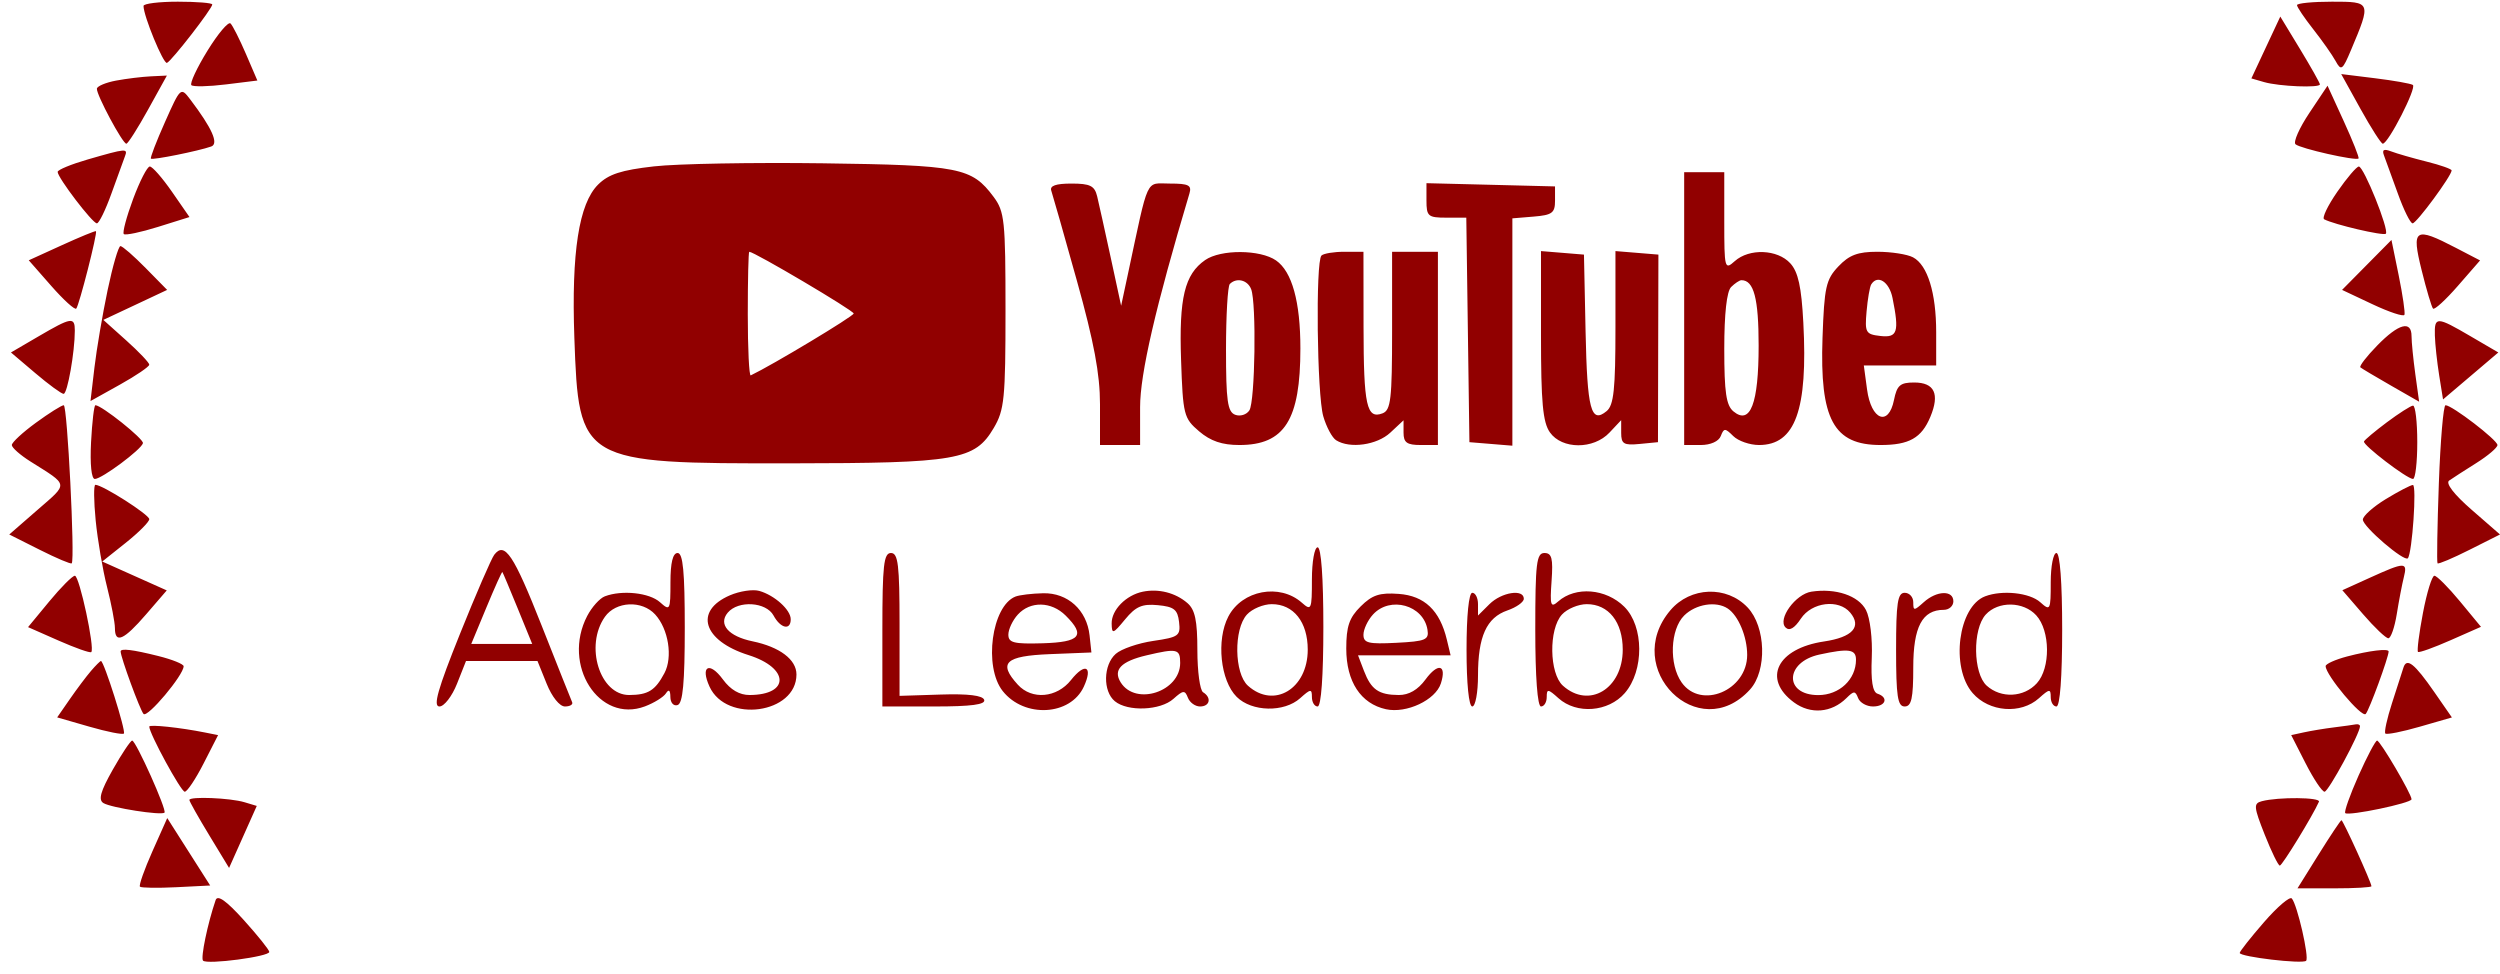 <svg width="154" height="60" viewBox="0 0 154 60" fill="none" xmlns="http://www.w3.org/2000/svg">
<path fill-rule="evenodd" clip-rule="evenodd" d="M8.841 0.366C8.837 0.977 10.065 3.958 10.285 3.873C10.566 3.764 13.076 0.53 13.076 0.276C13.076 0.181 12.124 0.104 10.959 0.104C9.795 0.104 8.842 0.222 8.841 0.366ZM141.495 0.316C141.495 0.433 141.946 1.102 142.498 1.804C143.05 2.506 143.67 3.387 143.875 3.763C144.215 4.385 144.3 4.324 144.822 3.083C146.074 0.11 146.071 0.104 143.65 0.104C142.465 0.104 141.495 0.199 141.495 0.316ZM12.776 3.13C12.125 4.186 11.682 5.138 11.79 5.246C11.897 5.353 12.856 5.332 13.92 5.2L15.854 4.961L15.148 3.32C14.76 2.418 14.334 1.574 14.2 1.444C14.067 1.315 13.426 2.074 12.776 3.13ZM139.575 2.926L138.685 4.83L139.472 5.058C140.395 5.325 142.906 5.427 142.906 5.198C142.906 5.112 142.357 4.136 141.686 3.031L140.466 1.021L139.575 2.926ZM7.153 4.964C6.515 5.083 5.981 5.308 5.968 5.463C5.936 5.835 7.555 8.858 7.784 8.853C7.881 8.85 8.483 7.905 9.121 6.752L10.281 4.655L9.297 4.702C8.756 4.727 7.791 4.845 7.153 4.964ZM145.407 6.709C146.062 7.89 146.679 8.855 146.78 8.852C147.122 8.842 148.888 5.387 148.63 5.231C148.489 5.145 147.439 4.96 146.296 4.819L144.218 4.562L145.407 6.709ZM10.165 7.514C9.634 8.705 9.243 9.721 9.296 9.773C9.396 9.873 12.217 9.305 13.01 9.025C13.492 8.855 13.063 7.896 11.712 6.117C11.135 5.358 11.118 5.374 10.165 7.514ZM142.255 6.959C141.638 7.883 141.255 8.75 141.403 8.886C141.688 9.148 145.124 9.924 145.286 9.762C145.339 9.71 144.931 8.68 144.379 7.473L143.376 5.28L142.255 6.959ZM5.403 9.823C4.384 10.118 3.551 10.462 3.551 10.589C3.551 10.944 5.697 13.758 5.968 13.758C6.1 13.758 6.503 12.931 6.865 11.92C7.226 10.909 7.598 9.885 7.691 9.644C7.892 9.125 7.796 9.132 5.403 9.823ZM146.857 9.584C146.963 9.858 147.345 10.909 147.706 11.92C148.068 12.931 148.478 13.758 148.617 13.758C148.859 13.758 151.02 10.826 151.02 10.498C151.02 10.411 150.327 10.167 149.478 9.955C148.63 9.743 147.65 9.461 147.3 9.327C146.838 9.151 146.717 9.221 146.857 9.584ZM40.282 10.249C38.266 10.477 37.487 10.731 36.845 11.368C35.66 12.544 35.195 15.54 35.38 20.803C35.653 28.503 35.744 28.556 48.709 28.542C58.977 28.531 60.045 28.345 61.215 26.363C61.869 25.256 61.939 24.555 61.939 19.123C61.939 13.572 61.882 13.033 61.202 12.121C59.857 10.319 59.119 10.174 50.681 10.059C46.395 10.001 41.715 10.086 40.282 10.249ZM8.201 12.255C7.793 13.354 7.534 14.327 7.626 14.418C7.718 14.509 8.666 14.311 9.733 13.977L11.672 13.37L10.594 11.814C10 10.958 9.386 10.257 9.228 10.257C9.071 10.257 8.609 11.156 8.201 12.255ZM143.98 11.811C143.387 12.666 143.022 13.429 143.169 13.508C143.77 13.83 146.819 14.544 146.967 14.397C147.187 14.179 145.612 10.259 145.304 10.258C145.168 10.258 144.572 10.956 143.98 11.811ZM103.745 19.01V27.413H104.766C105.369 27.413 105.874 27.188 106 26.862C106.194 26.36 106.263 26.36 106.769 26.862C107.074 27.165 107.789 27.413 108.357 27.413C110.588 27.413 111.369 25.254 111.085 19.875C110.968 17.664 110.768 16.752 110.281 16.219C109.492 15.354 107.753 15.287 106.86 16.088C106.24 16.645 106.215 16.551 106.215 13.638V10.607H104.98H103.745V19.01ZM64.759 11.745C64.842 11.986 65.552 14.48 66.335 17.288C67.389 21.063 67.76 23.046 67.76 24.903V27.413H68.995H70.23V25.078C70.23 23.029 71.184 18.897 73.269 11.92C73.422 11.41 73.221 11.308 72.074 11.308C70.535 11.308 70.792 10.755 69.474 16.91L69.062 18.835L68.419 15.859C68.065 14.222 67.69 12.529 67.585 12.095C67.427 11.443 67.153 11.308 66 11.308C65.04 11.308 64.654 11.443 64.759 11.745ZM87.87 12.346C87.87 13.325 87.966 13.408 89.097 13.408H90.324L90.42 20.323L90.516 27.238L91.838 27.346L93.162 27.455V20.453V13.451L94.476 13.342C95.615 13.248 95.791 13.116 95.79 12.358L95.789 11.483L91.829 11.383L87.87 11.284V12.346ZM3.808 15.106L1.772 16.034L3.155 17.61C3.915 18.476 4.609 19.106 4.697 19.01C4.877 18.811 6.018 14.336 5.912 14.241C5.875 14.206 4.928 14.595 3.808 15.106ZM149.173 16.647C149.471 17.851 149.787 18.914 149.875 19.01C149.962 19.106 150.65 18.478 151.403 17.613L152.772 16.042L151.279 15.266C148.741 13.947 148.536 14.082 149.173 16.647ZM145.793 16.319L144.271 17.858L146.147 18.742C147.178 19.228 148.063 19.521 148.114 19.392C148.165 19.264 148.006 18.173 147.761 16.97L147.314 14.781L145.793 16.319ZM6.629 17.872C6.316 19.364 5.95 21.512 5.817 22.645L5.575 24.704L7.385 23.695C8.38 23.14 9.195 22.587 9.195 22.464C9.195 22.343 8.559 21.672 7.78 20.974L6.365 19.705L8.331 18.782L10.296 17.858L8.969 16.508C8.239 15.766 7.542 15.159 7.42 15.159C7.298 15.159 6.942 16.38 6.629 17.872ZM46.063 19.36C46.063 21.479 46.145 23.172 46.246 23.124C47.58 22.488 52.585 19.479 52.587 19.312C52.589 19.131 46.463 15.509 46.154 15.509C46.104 15.509 46.063 17.242 46.063 19.36ZM74.237 16.02C72.972 16.9 72.623 18.348 72.754 22.17C72.87 25.562 72.921 25.762 73.865 26.569C74.574 27.172 75.279 27.413 76.345 27.413C79.131 27.413 80.104 25.873 80.104 21.461C80.104 18.586 79.59 16.73 78.605 16.044C77.628 15.366 75.199 15.352 74.237 16.02ZM81.402 15.742C81.034 16.107 81.126 24.302 81.513 25.64C81.703 26.299 82.06 26.966 82.307 27.12C83.151 27.652 84.82 27.418 85.642 26.652L86.458 25.89V26.652C86.458 27.264 86.665 27.413 87.517 27.413H88.575V21.461V15.509H87.164H85.753V20.373C85.753 24.594 85.675 25.267 85.164 25.462C84.185 25.834 84 24.993 83.994 20.148L83.989 15.509H82.813C82.166 15.509 81.531 15.614 81.402 15.742ZM94.925 20.662C94.925 24.797 95.038 26.015 95.475 26.635C96.218 27.688 98.162 27.695 99.145 26.647L99.865 25.881V26.669C99.865 27.346 100.025 27.442 100.998 27.348L102.131 27.238L102.144 21.461L102.158 15.684L100.835 15.575L99.512 15.467V20.172C99.512 23.984 99.409 24.962 98.968 25.325C98.003 26.119 97.772 25.243 97.671 20.404L97.572 15.684L96.249 15.575L94.925 15.467V20.662ZM113.244 16.412C112.479 17.22 112.376 17.682 112.267 20.81C112.092 25.833 112.947 27.413 115.842 27.413C117.602 27.413 118.365 26.982 118.908 25.682C119.499 24.266 119.168 23.562 117.912 23.562C117.05 23.562 116.853 23.733 116.67 24.638C116.336 26.298 115.266 25.883 115.011 23.995L114.811 22.511H117.04H119.269V20.463C119.269 18.042 118.738 16.327 117.844 15.852C117.489 15.663 116.501 15.509 115.649 15.509C114.44 15.509 113.912 15.707 113.244 16.412ZM75.757 17.493C75.627 17.621 75.522 19.438 75.522 21.53C75.522 24.695 75.617 25.37 76.086 25.549C76.397 25.668 76.792 25.544 76.963 25.276C77.314 24.726 77.402 18.668 77.071 17.814C76.851 17.244 76.174 17.079 75.757 17.493ZM106.638 17.68C106.367 17.949 106.215 19.32 106.215 21.488C106.215 24.174 106.333 24.973 106.782 25.344C107.822 26.2 108.332 24.864 108.332 21.289C108.332 18.382 108.037 17.26 107.273 17.26C107.157 17.26 106.871 17.449 106.638 17.68ZM115.266 17.522C115.177 17.666 115.048 18.415 114.981 19.185C114.867 20.488 114.926 20.593 115.829 20.696C116.888 20.817 117.003 20.458 116.579 18.354C116.376 17.348 115.657 16.893 115.266 17.522ZM2.378 20.717L0.675 21.712L2.177 22.987C3.002 23.688 3.786 24.262 3.919 24.262C4.153 24.262 4.609 21.683 4.609 20.362C4.609 19.505 4.393 19.539 2.378 20.717ZM149.988 20.673C150.003 21.203 150.122 22.304 150.253 23.121L150.491 24.605L152.194 23.159L153.896 21.712L152.194 20.717C150.083 19.484 149.956 19.481 149.988 20.673ZM146.439 21.281C145.784 21.952 145.316 22.559 145.4 22.63C145.484 22.701 146.332 23.206 147.285 23.752L149.018 24.745L148.784 23.054C148.656 22.124 148.551 21.07 148.551 20.712C148.551 19.717 147.757 19.931 146.439 21.281ZM2.209 26.043C1.395 26.637 0.728 27.254 0.728 27.415C0.728 27.575 1.244 28.031 1.875 28.428C4.259 29.93 4.229 29.737 2.325 31.396L0.571 32.924L2.449 33.868C3.482 34.388 4.368 34.763 4.419 34.701C4.626 34.454 4.147 24.962 3.927 24.962C3.797 24.962 3.023 25.448 2.209 26.043ZM5.609 27.239C5.538 28.605 5.632 29.511 5.844 29.505C6.285 29.492 8.706 27.69 8.805 27.301C8.871 27.047 6.26 24.962 5.877 24.962C5.795 24.962 5.675 25.987 5.609 27.239ZM147.033 26.012C146.296 26.563 145.661 27.095 145.622 27.195C145.539 27.41 148.256 29.49 148.639 29.504C148.785 29.509 148.904 28.49 148.904 27.238C148.904 25.986 148.785 24.973 148.639 24.986C148.493 24.999 147.771 25.461 147.033 26.012ZM150.233 29.776C150.137 32.424 150.101 34.641 150.152 34.701C150.203 34.763 151.09 34.388 152.122 33.868L154 32.924L152.246 31.396C151.162 30.452 150.635 29.766 150.867 29.603C151.074 29.458 151.828 28.971 152.543 28.522C153.258 28.073 153.843 27.575 153.843 27.415C153.843 27.106 151.047 24.962 150.644 24.962C150.514 24.962 150.329 27.129 150.233 29.776ZM5.893 32.052C6.011 33.256 6.326 35.101 6.593 36.152C6.86 37.203 7.079 38.346 7.079 38.69C7.079 39.677 7.628 39.435 9 37.843L10.272 36.369L8.285 35.48L6.298 34.59L7.747 33.436C8.543 32.801 9.195 32.147 9.195 31.981C9.195 31.702 6.312 29.864 5.875 29.864C5.767 29.864 5.775 30.849 5.893 32.052ZM146.963 30.746C146.187 31.219 145.552 31.787 145.552 32.009C145.552 32.441 148.108 34.635 148.324 34.388C148.591 34.081 148.881 29.864 148.634 29.875C148.491 29.881 147.739 30.273 146.963 30.746ZM30.446 34.173C30.27 34.403 29.318 36.599 28.332 39.054C26.962 42.465 26.664 43.519 27.069 43.519C27.36 43.519 27.847 42.888 28.152 42.118L28.706 40.718H30.908H33.109L33.674 42.118C34.001 42.931 34.474 43.519 34.8 43.519C35.109 43.519 35.309 43.4 35.244 43.256C35.179 43.112 34.334 40.987 33.365 38.534C31.637 34.159 31.089 33.34 30.446 34.173ZM80.814 35.695C80.814 37.556 80.776 37.642 80.196 37.128C78.829 35.917 76.513 36.352 75.665 37.98C74.914 39.421 75.175 41.93 76.181 42.928C77.115 43.855 79.103 43.896 80.09 43.009C80.735 42.43 80.814 42.423 80.814 42.939C80.814 43.258 80.972 43.519 81.166 43.519C81.385 43.519 81.519 41.651 81.519 38.617C81.519 35.582 81.385 33.715 81.166 33.715C80.972 33.715 80.814 34.606 80.814 35.695ZM41.3 35.87C41.3 37.597 41.272 37.65 40.655 37.096C40.005 36.511 38.315 36.331 37.259 36.733C36.944 36.853 36.456 37.397 36.172 37.942C34.596 40.965 36.903 44.578 39.729 43.513C40.294 43.299 40.876 42.938 41.023 42.709C41.199 42.434 41.291 42.511 41.295 42.935C41.298 43.292 41.496 43.512 41.741 43.431C42.064 43.324 42.182 42.051 42.182 38.675C42.182 35.221 42.072 34.065 41.741 34.065C41.446 34.065 41.3 34.66 41.3 35.87ZM54.354 38.792V43.519H57.558C59.843 43.519 60.723 43.401 60.626 43.11C60.535 42.839 59.635 42.729 57.95 42.784L55.412 42.865V38.465C55.412 34.788 55.325 34.065 54.883 34.065C54.439 34.065 54.354 34.824 54.354 38.792ZM94.573 38.792C94.573 41.709 94.708 43.519 94.925 43.519C95.12 43.519 95.278 43.258 95.278 42.939C95.278 42.423 95.357 42.43 96.001 43.009C97.121 44.015 99.072 43.864 100.087 42.694C101.286 41.31 101.271 38.58 100.057 37.376C98.927 36.254 97.052 36.104 95.984 37.049C95.52 37.46 95.47 37.305 95.577 35.791C95.676 34.393 95.592 34.065 95.136 34.065C94.648 34.065 94.573 34.697 94.573 38.792ZM126.325 35.87C126.325 37.597 126.296 37.65 125.679 37.096C125.029 36.511 123.339 36.331 122.283 36.733C120.623 37.366 120.141 41.108 121.516 42.694C122.531 43.864 124.482 44.015 125.601 43.009C126.246 42.43 126.325 42.423 126.325 42.939C126.325 43.258 126.483 43.519 126.677 43.519C126.895 43.519 127.03 41.709 127.03 38.792C127.03 35.874 126.895 34.065 126.677 34.065C126.483 34.065 126.325 34.877 126.325 35.87ZM145.979 35.591L144.289 36.358L145.566 37.837C146.268 38.651 146.968 39.317 147.122 39.317C147.276 39.317 147.509 38.648 147.641 37.829C147.772 37.011 147.968 35.987 148.077 35.553C148.315 34.604 148.147 34.607 145.979 35.591ZM29.961 37.424L29.029 39.667H30.907H32.784L31.891 37.479C31.4 36.276 30.975 35.266 30.945 35.235C30.917 35.205 30.473 36.189 29.961 37.424ZM3.035 37.048L1.728 38.631L3.61 39.461C4.644 39.917 5.55 40.236 5.622 40.17C5.856 39.955 4.891 35.466 4.612 35.466C4.463 35.466 3.753 36.178 3.035 37.048ZM149.254 37.757C149.014 39.018 148.877 40.098 148.949 40.158C149.021 40.218 149.923 39.894 150.954 39.439L152.828 38.612L151.529 37.039C150.814 36.174 150.108 35.466 149.96 35.466C149.811 35.466 149.493 36.497 149.254 37.757ZM44.968 36.669C42.731 37.63 43.301 39.471 46.11 40.354C48.621 41.144 48.669 42.799 46.18 42.813C45.557 42.816 45.002 42.494 44.533 41.856C43.7 40.72 43.125 41.029 43.708 42.299C44.749 44.566 49.062 43.961 49.062 41.547C49.062 40.628 48.031 39.851 46.352 39.504C44.874 39.198 44.231 38.455 44.828 37.742C45.475 36.968 47.196 37.075 47.651 37.917C48.081 38.714 48.709 38.85 48.709 38.146C48.709 37.564 47.712 36.666 46.769 36.399C46.38 36.289 45.57 36.411 44.968 36.669ZM70.406 36.446C69.365 36.656 68.464 37.573 68.478 38.408C68.49 39.082 68.558 39.061 69.306 38.153C69.963 37.357 70.356 37.186 71.322 37.278C72.32 37.372 72.541 37.547 72.63 38.312C72.73 39.164 72.613 39.25 71.043 39.48C70.11 39.617 69.07 39.976 68.73 40.278C67.959 40.963 67.929 42.581 68.675 43.196C69.471 43.851 71.482 43.77 72.285 43.048C72.884 42.511 72.99 42.502 73.174 42.978C73.289 43.276 73.626 43.519 73.923 43.519C74.531 43.519 74.648 42.973 74.11 42.643C73.916 42.524 73.758 41.358 73.758 40.051C73.758 38.224 73.615 37.552 73.14 37.145C72.406 36.514 71.377 36.251 70.406 36.446ZM111.586 36.446C110.601 36.595 109.48 38.145 109.991 38.653C110.226 38.886 110.54 38.705 110.933 38.109C111.608 37.089 113.261 36.886 113.973 37.737C114.7 38.607 114.114 39.254 112.363 39.514C109.47 39.945 108.544 41.818 110.506 43.266C111.528 44.02 112.821 43.915 113.741 43.002C114.199 42.548 114.285 42.548 114.46 43.002C114.57 43.286 114.982 43.519 115.377 43.519C116.162 43.519 116.356 42.964 115.652 42.731C115.351 42.631 115.24 41.926 115.301 40.513C115.352 39.35 115.196 38.064 114.945 37.58C114.485 36.693 113.084 36.219 111.586 36.446ZM62.549 36.75C61.085 37.335 60.583 41.075 61.767 42.569C63.097 44.248 65.939 44.094 66.763 42.299C67.34 41.044 66.848 40.788 65.975 41.889C65.101 42.993 63.566 43.128 62.699 42.178C61.47 40.831 61.915 40.406 64.673 40.295L67.231 40.192L67.118 39.142C66.949 37.579 65.774 36.511 64.259 36.544C63.565 36.559 62.795 36.652 62.549 36.75ZM83.816 37.356C83.111 38.056 82.93 38.585 82.93 39.954C82.93 41.987 83.824 43.35 85.378 43.689C86.643 43.965 88.43 43.122 88.759 42.096C89.128 40.94 88.585 40.802 87.811 41.856C87.343 42.494 86.788 42.816 86.165 42.813C84.93 42.806 84.463 42.482 84.019 41.323L83.654 40.367H86.505H89.357L89.126 39.405C88.695 37.602 87.748 36.7 86.163 36.584C84.988 36.497 84.529 36.648 83.816 37.356ZM90.339 40.017C90.339 42.118 90.48 43.519 90.692 43.519C90.886 43.519 91.045 42.659 91.045 41.609C91.045 39.208 91.569 38.047 92.857 37.602C93.413 37.41 93.867 37.087 93.867 36.884C93.867 36.262 92.496 36.477 91.75 37.216L91.045 37.917V37.216C91.045 36.831 90.886 36.516 90.692 36.516C90.48 36.516 90.339 37.917 90.339 40.017ZM102.895 37.593C99.847 41.187 104.642 45.953 107.803 42.472C108.859 41.308 108.779 38.609 107.653 37.42C106.363 36.057 104.128 36.139 102.895 37.593ZM116.799 40.017C116.799 42.896 116.893 43.519 117.328 43.519C117.747 43.519 117.857 43.019 117.857 41.122C117.857 38.611 118.41 37.566 119.737 37.566C120.062 37.566 120.327 37.33 120.327 37.041C120.327 36.343 119.307 36.373 118.503 37.096C117.902 37.635 117.857 37.635 117.857 37.096C117.857 36.777 117.619 36.516 117.328 36.516C116.893 36.516 116.799 37.139 116.799 40.017ZM37.263 37.995C36.003 39.78 36.95 42.823 38.762 42.813C39.926 42.806 40.36 42.536 40.93 41.463C41.453 40.478 41.179 38.752 40.359 37.852C39.547 36.962 37.94 37.036 37.263 37.995ZM62.699 37.857C62.378 38.209 62.115 38.765 62.115 39.093C62.115 39.594 62.449 39.678 64.232 39.626C66.552 39.556 66.887 39.151 65.643 37.917C64.763 37.043 63.465 37.016 62.699 37.857ZM76.811 37.857C75.989 38.758 76.028 41.48 76.872 42.239C78.48 43.683 80.557 42.431 80.557 40.017C80.557 38.319 79.686 37.216 78.344 37.216C77.822 37.216 77.132 37.505 76.811 37.857ZM84.573 37.857C84.252 38.209 83.989 38.768 83.989 39.1C83.989 39.612 84.293 39.686 86.017 39.597C87.82 39.504 88.034 39.414 87.933 38.792C87.689 37.271 85.629 36.698 84.573 37.857ZM96.215 37.857C95.393 38.758 95.431 41.48 96.276 42.239C97.884 43.683 99.961 42.431 99.961 40.017C99.961 38.319 99.09 37.216 97.748 37.216C97.226 37.216 96.536 37.505 96.215 37.857ZM103.745 37.917C102.884 38.772 102.802 40.925 103.589 42.04C104.78 43.727 107.626 42.532 107.626 40.344C107.626 39.216 107.082 37.918 106.427 37.484C105.709 37.009 104.457 37.211 103.745 37.917ZM122.322 37.857C121.5 38.758 121.539 41.48 122.383 42.239C123.269 43.034 124.67 42.966 125.469 42.089C126.32 41.156 126.3 38.856 125.433 37.906C124.643 37.041 123.089 37.016 122.322 37.857ZM7.431 40.13C7.431 40.482 8.625 43.74 8.842 43.979C9.08 44.242 11.312 41.586 11.312 41.04C11.312 40.908 10.607 40.624 9.745 40.409C8.158 40.012 7.431 39.925 7.431 40.13ZM70.638 40.366C69.051 40.738 68.549 41.264 69.038 42.04C69.961 43.502 72.699 42.604 72.699 40.838C72.699 39.969 72.511 39.926 70.638 40.366ZM112.074 40.321C109.944 40.783 109.888 42.818 112.005 42.818C113.303 42.818 114.329 41.856 114.329 40.639C114.329 39.991 113.888 39.928 112.074 40.321ZM144.582 40.438C143.854 40.63 143.259 40.898 143.259 41.033C143.259 41.584 145.49 44.244 145.729 43.979C145.946 43.74 147.14 40.482 147.14 40.13C147.14 39.934 145.953 40.077 144.582 40.438ZM5.605 41.33C5.316 41.667 4.729 42.449 4.301 43.067L3.522 44.191L5.503 44.762C6.593 45.077 7.55 45.268 7.631 45.187C7.773 45.047 6.404 40.718 6.219 40.718C6.17 40.718 5.893 40.993 5.605 41.33ZM148.049 41.133C147.97 41.386 147.654 42.368 147.347 43.315C147.04 44.263 146.856 45.104 146.938 45.186C147.02 45.267 147.976 45.078 149.062 44.764L151.037 44.194L149.966 42.649C148.729 40.865 148.251 40.487 148.049 41.133ZM9.195 44.758C9.195 45.184 11.148 48.77 11.38 48.77C11.53 48.77 12.054 47.986 12.543 47.027L13.434 45.283L12.637 45.124C11.108 44.817 9.195 44.614 9.195 44.758ZM143.788 44.805C143.206 44.877 142.372 45.014 141.934 45.11L141.138 45.283L142.028 47.027C142.517 47.986 143.041 48.77 143.192 48.77C143.43 48.77 145.376 45.178 145.376 44.736C145.376 44.644 145.257 44.592 145.111 44.621C144.965 44.65 144.37 44.733 143.788 44.805ZM6.947 47.41C6.192 48.745 6.045 49.269 6.37 49.469C6.845 49.76 9.944 50.245 10.133 50.058C10.29 49.901 8.37 45.619 8.142 45.62C8.042 45.62 7.504 46.425 6.947 47.41ZM145.285 47.781C144.756 48.97 144.388 50.008 144.468 50.087C144.665 50.282 148.551 49.471 148.551 49.234C148.551 48.912 146.619 45.62 146.429 45.62C146.33 45.619 145.815 46.592 145.285 47.781ZM11.665 49.278C11.665 49.364 12.215 50.342 12.888 51.45L14.111 53.465L14.964 51.555L15.817 49.645L15.064 49.418C14.184 49.151 11.665 49.048 11.665 49.278ZM139.329 49.354C138.809 49.492 138.826 49.695 139.506 51.414C139.921 52.462 140.339 53.32 140.437 53.321C140.584 53.321 142.463 50.254 142.847 49.386C142.969 49.11 140.343 49.086 139.329 49.354ZM9.391 52.436C8.891 53.56 8.544 54.542 8.621 54.619C8.698 54.695 9.703 54.71 10.854 54.653L12.947 54.547L11.624 52.47L10.302 50.393L9.391 52.436ZM142.833 52.625L141.525 54.722H143.803C145.056 54.722 146.081 54.663 146.081 54.591C146.081 54.369 144.332 50.52 144.234 50.525C144.183 50.527 143.552 51.472 142.833 52.625ZM13.283 55.447C12.792 56.874 12.347 59.017 12.508 59.176C12.767 59.433 16.608 58.924 16.588 58.636C16.58 58.505 15.871 57.622 15.014 56.672C13.937 55.48 13.402 55.101 13.283 55.447ZM139.459 56.81C138.638 57.755 137.967 58.606 137.967 58.701C137.967 58.941 141.84 59.398 142.056 59.184C142.259 58.982 141.511 55.724 141.175 55.345C141.051 55.205 140.279 55.865 139.459 56.81Z" fill="#910000"/>
</svg>

